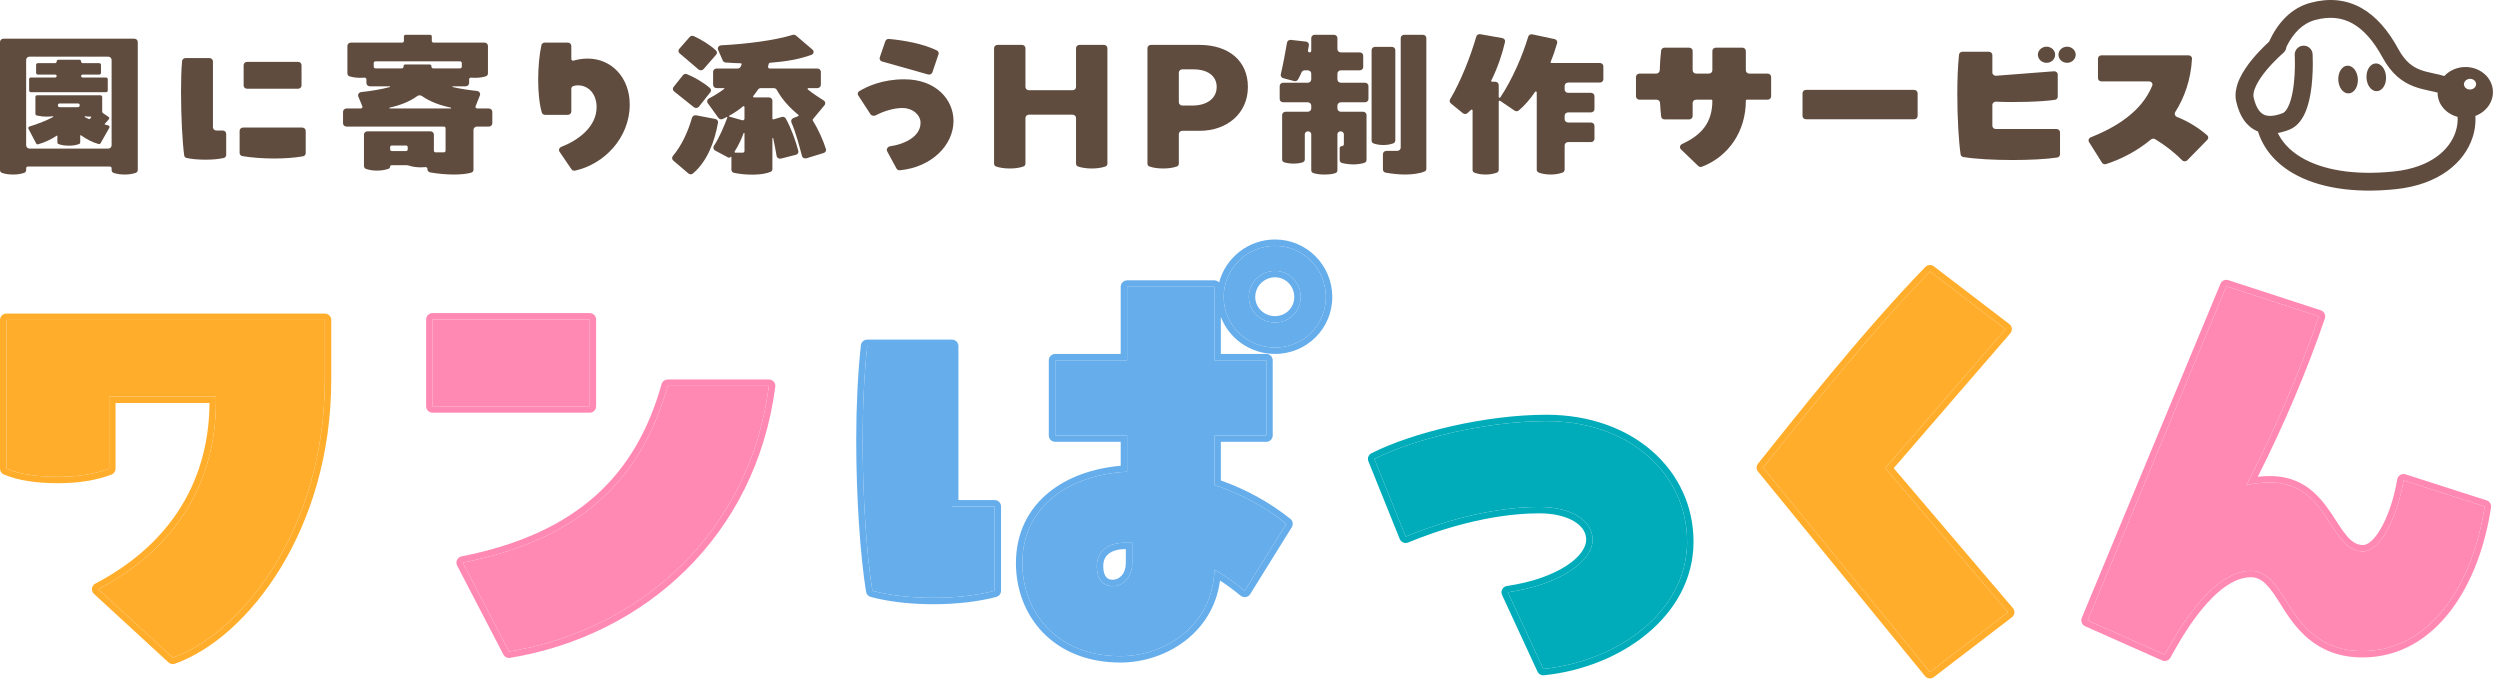 <svg width="281" height="77" viewBox="0 0 281 77" fill="none" xmlns="http://www.w3.org/2000/svg">
<path d="M0.222 19.432C0.083 19.383 0 19.254 0 19.115V4.716C0 4.514 0.176 4.349 0.392 4.349H15.093C15.31 4.349 15.486 4.514 15.486 4.716V19.106C15.486 19.25 15.396 19.382 15.252 19.431C14.889 19.555 14.498 19.617 14.015 19.617C13.534 19.617 13.117 19.555 12.767 19.432C12.628 19.383 12.545 19.254 12.545 19.115V18.902C12.545 18.801 12.457 18.719 12.349 18.719H3.136C3.028 18.719 2.94 18.801 2.94 18.902V19.11C2.94 19.252 2.854 19.383 2.712 19.431C2.351 19.555 1.937 19.617 1.47 19.617C0.988 19.617 0.572 19.555 0.222 19.432ZM12.545 6.732C12.545 6.53 12.37 6.366 12.153 6.366H3.332C3.116 6.366 2.94 6.53 2.94 6.732V16.336C2.94 16.538 3.116 16.703 3.332 16.703H12.153C12.37 16.703 12.545 16.538 12.545 16.336V6.732ZM11.35 8.198C11.35 8.3 11.262 8.382 11.153 8.382H9.291C9.194 8.382 9.115 8.455 9.115 8.547C9.115 8.638 9.194 8.712 9.291 8.712H11.918C12.026 8.712 12.114 8.794 12.114 8.895V10.178C12.114 10.279 12.026 10.361 11.918 10.361H3.47C3.361 10.361 3.274 10.279 3.274 10.178V8.895C3.274 8.794 3.361 8.712 3.47 8.712H6.194C6.292 8.712 6.371 8.638 6.371 8.547C6.371 8.455 6.292 8.382 6.194 8.382H4.254C4.145 8.382 4.058 8.3 4.058 8.198V7.282C4.058 7.181 4.145 7.099 4.254 7.099H6.175C6.283 7.099 6.371 7.017 6.371 6.915V6.897C6.371 6.796 6.458 6.714 6.567 6.714H8.919C9.027 6.714 9.115 6.796 9.115 6.897V6.915C9.115 7.017 9.203 7.099 9.311 7.099H11.153C11.262 7.099 11.35 7.181 11.35 7.282V8.198ZM4.126 12.98C4.039 12.96 3.979 12.887 3.979 12.804V10.893C3.979 10.791 4.067 10.709 4.175 10.709H11.291C11.399 10.709 11.487 10.791 11.487 10.893V12.559C11.487 12.617 11.517 12.672 11.567 12.707L12.2 13.137C12.284 13.194 12.306 13.302 12.245 13.381C12.119 13.545 11.952 13.736 11.772 13.921C11.748 13.945 11.758 13.984 11.792 13.994C11.909 14.031 12.044 14.067 12.165 14.097C12.288 14.127 12.35 14.257 12.29 14.362L11.304 16.099C11.261 16.174 11.17 16.212 11.084 16.189C10.383 16 9.702 15.641 9.097 15.203C9.064 15.18 9.017 15.201 9.017 15.24V16.019C9.017 16.089 8.974 16.154 8.904 16.182C8.536 16.327 8.188 16.373 7.743 16.373C7.285 16.373 6.875 16.314 6.555 16.182C6.489 16.155 6.449 16.092 6.449 16.024V15.29C6.449 15.253 6.403 15.231 6.371 15.253C5.763 15.659 5.076 15.99 4.293 16.218C4.203 16.245 4.105 16.205 4.064 16.125L3.198 14.475C3.145 14.374 3.2 14.253 3.315 14.218C4.135 13.968 5.1 13.614 5.964 13.156C6.012 13.13 5.983 13.059 5.929 13.066C5.726 13.094 5.503 13.11 5.253 13.11C4.827 13.11 4.459 13.055 4.126 12.98ZM6.704 11.626C6.596 11.626 6.508 11.708 6.508 11.809V11.864C6.508 11.965 6.596 12.047 6.704 12.047H8.762C8.87 12.047 8.958 11.965 8.958 11.864V11.809C8.958 11.708 8.87 11.626 8.762 11.626H6.704ZM9.96 13.371C10.026 13.4 10.105 13.379 10.145 13.322L10.259 13.156C10.273 13.137 10.258 13.11 10.232 13.11C9.995 13.11 9.78 13.097 9.582 13.07C9.525 13.063 9.492 13.146 9.543 13.171C9.68 13.24 9.82 13.307 9.96 13.371Z" fill="#604C3F"/>
<path d="M20.468 6.855C20.486 6.67 20.654 6.53 20.853 6.53H23.542C23.758 6.53 23.934 6.695 23.934 6.897V14.302C23.934 14.504 24.109 14.668 24.326 14.668H25.032C25.248 14.668 25.424 14.832 25.424 15.035V17.416C25.424 17.579 25.308 17.724 25.137 17.761C24.522 17.894 23.836 17.949 23.091 17.949C22.325 17.949 21.515 17.88 20.968 17.754C20.826 17.721 20.724 17.608 20.705 17.473C20.505 16.069 20.347 13.033 20.347 10.343C20.347 9.019 20.378 7.783 20.468 6.855ZM27.776 9.976C27.559 9.976 27.384 9.812 27.384 9.61V7.319C27.384 7.116 27.559 6.952 27.776 6.952H33.5C33.716 6.952 33.892 7.116 33.892 7.319V9.61C33.892 9.812 33.716 9.976 33.5 9.976H27.776ZM27.247 17.547C27.064 17.516 26.933 17.366 26.933 17.191V14.705C26.933 14.502 27.108 14.338 27.325 14.338H33.97C34.187 14.338 34.362 14.502 34.362 14.705V17.216C34.362 17.387 34.236 17.536 34.056 17.569C32.144 17.91 29.329 17.894 27.247 17.547Z" fill="#604C3F"/>
<path d="M53.609 10.222C53.866 10.248 54.032 10.493 53.942 10.72L53.454 11.947C53.407 12.066 53.502 12.194 53.638 12.194H54.944C55.16 12.194 55.336 12.358 55.336 12.56V13.862C55.336 14.064 55.16 14.228 54.944 14.228H53.611C53.395 14.228 53.219 14.392 53.219 14.595V19.077C53.219 19.226 53.123 19.362 52.971 19.405C52.462 19.55 51.79 19.617 51.004 19.617C50.21 19.617 49.304 19.543 48.359 19.381C48.175 19.349 48.044 19.198 48.044 19.024V18.972C48.044 18.858 47.935 18.773 47.815 18.785C47.653 18.802 47.485 18.81 47.299 18.81C46.764 18.81 46.281 18.729 45.9 18.597C45.853 18.581 45.803 18.572 45.754 18.572H44.003C43.918 18.572 43.849 18.637 43.849 18.716C43.849 18.829 43.779 18.933 43.665 18.972C43.303 19.098 42.862 19.177 42.379 19.177C41.903 19.177 41.492 19.105 41.144 18.99C40.999 18.942 40.909 18.809 40.909 18.665V15.126C40.909 14.924 41.085 14.76 41.301 14.76H48.377C48.594 14.76 48.769 14.924 48.769 15.126V16.941C48.769 17.042 48.857 17.124 48.965 17.124H49.887C49.995 17.124 50.083 17.042 50.083 16.941V14.412C50.083 14.31 49.995 14.228 49.887 14.228H38.949C38.732 14.228 38.557 14.064 38.557 13.862V12.56C38.557 12.358 38.732 12.194 38.949 12.194H40.544C40.682 12.194 40.777 12.065 40.727 11.944L40.274 10.851C40.179 10.624 40.344 10.376 40.603 10.348C41.766 10.226 42.858 10.036 43.809 9.787C43.863 9.773 43.852 9.701 43.795 9.701H41.575C41.359 9.701 41.184 9.537 41.184 9.335V8.914C41.184 8.806 41.083 8.721 40.968 8.73C40.832 8.741 40.688 8.748 40.537 8.748C40.06 8.748 39.636 8.688 39.283 8.578C39.137 8.532 39.047 8.399 39.047 8.255V5.156C39.047 4.953 39.222 4.789 39.439 4.789H45.202C45.31 4.789 45.398 4.707 45.398 4.606V4.093C45.398 3.992 45.486 3.91 45.594 3.91H48.338C48.446 3.91 48.534 3.992 48.534 4.093V4.606C48.534 4.707 48.622 4.789 48.73 4.789H54.454C54.67 4.789 54.846 4.953 54.846 5.156V8.25C54.846 8.397 54.753 8.531 54.605 8.578C54.251 8.688 53.852 8.748 53.376 8.748C53.224 8.748 53.08 8.741 52.945 8.73C52.829 8.721 52.729 8.806 52.729 8.914V9.335C52.729 9.537 52.553 9.701 52.337 9.701H50.898C50.841 9.701 50.831 9.775 50.887 9.788C51.713 9.972 52.626 10.122 53.609 10.222ZM48.299 7.245C48.407 7.245 48.495 7.327 48.495 7.429V7.502C48.495 7.603 48.583 7.685 48.691 7.685H51.71C51.818 7.685 51.906 7.603 51.906 7.502V7.08C51.906 6.979 51.818 6.897 51.71 6.897H42.203C42.094 6.897 42.007 6.979 42.007 7.08V7.502C42.007 7.603 42.094 7.685 42.203 7.685H45.163C45.271 7.685 45.359 7.603 45.359 7.502V7.429C45.359 7.327 45.446 7.245 45.555 7.245H48.299ZM47.424 10.794C47.27 10.686 47.056 10.687 46.903 10.798C46.026 11.431 44.965 11.835 43.804 12.095C43.746 12.108 43.756 12.194 43.815 12.194H50.65C50.709 12.194 50.719 12.105 50.66 12.093C49.457 11.843 48.344 11.438 47.424 10.794ZM45.633 16.978C45.741 16.978 45.829 16.895 45.829 16.794V16.538C45.829 16.436 45.741 16.354 45.633 16.354H44.045C43.937 16.354 43.849 16.436 43.849 16.538V16.794C43.849 16.895 43.937 16.978 44.045 16.978H45.633Z" fill="#604C3F"/>
<path d="M66.058 6.585C68.744 6.585 70.782 8.73 70.782 11.754C70.782 15.469 67.935 18.452 64.634 19.179C64.477 19.214 64.316 19.148 64.229 19.021L62.896 17.061C62.76 16.86 62.861 16.593 63.096 16.503C64.892 15.816 67.058 14.303 67.058 12.047C67.058 10.581 66.176 9.591 64.941 9.591C64.759 9.591 64.587 9.619 64.418 9.682C64.288 9.73 64.216 9.855 64.216 9.985V12.542C64.216 12.745 64.04 12.909 63.824 12.909H61.266C61.096 12.909 60.945 12.807 60.9 12.654C60.623 11.705 60.491 10.36 60.491 8.968C60.491 7.575 60.623 6.135 60.856 5.072C60.892 4.906 61.051 4.789 61.232 4.789H63.824C64.04 4.789 64.216 4.953 64.216 5.156V6.635C64.216 6.762 64.351 6.851 64.481 6.813C64.987 6.665 65.508 6.585 66.058 6.585Z" fill="#604C3F"/>
<path d="M92.588 11.297C92.775 11.415 92.816 11.656 92.677 11.823L91.388 13.377C91.338 13.437 91.334 13.52 91.375 13.585C91.982 14.543 92.537 15.795 92.837 16.759C92.894 16.943 92.781 17.134 92.586 17.194L90.643 17.791C90.428 17.857 90.199 17.74 90.144 17.535C89.86 16.482 89.462 14.912 88.96 13.77C88.875 13.578 88.966 13.354 89.171 13.273L89.707 13.059C89.775 13.032 89.788 12.948 89.733 12.904C88.875 12.215 87.927 11.236 87.318 10.113C87.249 9.986 87.111 9.903 86.958 9.903H85.529C85.391 9.903 85.264 9.971 85.191 10.08C85.025 10.328 84.849 10.568 84.664 10.799C84.615 10.86 84.662 10.948 84.743 10.948H86.425C86.641 10.948 86.817 11.112 86.817 11.314V13.333C86.817 13.395 86.881 13.439 86.944 13.42L87.866 13.146C88.043 13.093 88.235 13.163 88.321 13.317C88.933 14.416 89.461 15.911 89.734 16.97C89.783 17.159 89.659 17.347 89.459 17.398L87.779 17.825C87.557 17.882 87.331 17.748 87.292 17.535C87.18 16.915 87.061 16.221 86.909 15.538C86.897 15.484 86.817 15.492 86.817 15.547V19.01C86.817 19.137 86.748 19.256 86.625 19.31C85.671 19.726 83.832 19.709 82.5 19.428C82.328 19.391 82.21 19.246 82.21 19.081V17.676C82.21 17.627 82.144 17.606 82.112 17.644C82.044 17.724 81.924 17.746 81.83 17.695L80.386 16.92C80.186 16.813 80.128 16.569 80.248 16.386C80.878 15.425 81.389 14.178 81.755 13.208C81.77 13.168 81.724 13.132 81.684 13.152C81.539 13.229 81.389 13.304 81.237 13.376C81.065 13.458 80.857 13.403 80.749 13.254L79.553 11.597C79.422 11.416 79.488 11.171 79.691 11.064C80.379 10.701 80.937 10.347 81.404 9.983C81.439 9.955 81.418 9.903 81.373 9.903H80.544C80.328 9.903 80.152 9.739 80.152 9.536V8.07C80.152 7.868 80.328 7.703 80.544 7.703H82.899C83.062 7.703 83.209 7.609 83.266 7.466L83.358 7.237C83.381 7.178 83.336 7.115 83.269 7.113C82.679 7.096 82.115 7.067 81.566 7.026C81.42 7.015 81.293 6.927 81.238 6.8L80.715 5.601C80.612 5.366 80.789 5.107 81.06 5.093C83.896 4.945 87.015 4.555 89.085 3.924C89.222 3.882 89.372 3.911 89.479 4.002L91.322 5.574C91.529 5.75 91.477 6.065 91.216 6.16C89.852 6.662 88.24 6.932 86.579 7.051C86.488 7.058 86.414 7.121 86.397 7.204C86.377 7.294 86.356 7.384 86.332 7.471C86.302 7.589 86.395 7.703 86.524 7.703H91.874C92.09 7.703 92.266 7.868 92.266 8.07V9.536C92.266 9.739 92.09 9.903 91.874 9.903H90.871C90.781 9.903 90.74 10.005 90.807 10.06C91.375 10.522 92.001 10.923 92.588 11.297ZM80.485 5.684C80.616 5.809 80.616 6.005 80.498 6.141L79.081 7.769C78.939 7.932 78.679 7.95 78.513 7.808L76.388 5.995C76.234 5.863 76.217 5.643 76.349 5.492L77.517 4.157C77.627 4.032 77.812 3.988 77.968 4.057C78.79 4.421 79.838 5.064 80.485 5.684ZM79.811 9.909C79.946 10.029 79.955 10.223 79.844 10.363L78.559 11.988C78.424 12.159 78.162 12.187 77.99 12.049L75.766 10.273C75.609 10.147 75.583 9.929 75.707 9.774L76.766 8.45C76.868 8.322 77.047 8.27 77.205 8.332C78.016 8.652 79.137 9.311 79.811 9.909ZM81.952 13.02C81.916 13.041 81.923 13.092 81.963 13.104L83.428 13.516C83.554 13.551 83.68 13.463 83.68 13.34V12.024C83.68 11.944 83.576 11.902 83.512 11.956C83.049 12.348 82.529 12.692 81.952 13.02ZM77.784 13.231C77.839 13.041 78.041 12.921 78.247 12.961L80.399 13.371C80.602 13.41 80.738 13.589 80.705 13.78C80.351 15.833 79.515 18.134 77.878 19.507C77.735 19.627 77.519 19.619 77.377 19.498L75.674 18.046C75.516 17.911 75.503 17.683 75.636 17.526C76.626 16.36 77.338 14.778 77.784 13.231ZM83.68 14.982C83.68 14.929 83.599 14.917 83.581 14.967C83.332 15.645 83.001 16.36 82.577 17.02C82.538 17.081 82.585 17.161 82.662 17.161H83.484C83.593 17.161 83.68 17.079 83.68 16.978V14.982Z" fill="#604C3F"/>
<path d="M105.311 5.674C105.474 5.754 105.547 5.932 105.491 6.096L104.801 8.129C104.736 8.32 104.52 8.427 104.314 8.369L99.147 6.913C98.937 6.854 98.82 6.645 98.887 6.45L99.512 4.628C99.568 4.465 99.737 4.359 99.918 4.376C101.603 4.533 103.738 4.905 105.311 5.674ZM101.141 19.138C100.984 19.153 100.835 19.073 100.764 18.942L99.72 17.015C99.587 16.771 99.777 16.476 100.066 16.436C101.492 16.243 103.469 15.433 103.469 13.807C103.469 12.945 102.626 12.139 101.411 12.139C100.422 12.139 99.179 12.552 98.457 12.955C98.249 13.07 97.964 13.026 97.838 12.833L96.466 10.727C96.359 10.562 96.405 10.348 96.579 10.243C97.528 9.676 99.226 8.913 101.646 8.913C105.233 8.913 107.174 11.223 107.174 13.587C107.174 16.325 104.707 18.801 101.141 19.138Z" fill="#604C3F"/>
<path d="M120.945 5.412C120.945 5.21 121.12 5.046 121.337 5.046H124.081C124.298 5.046 124.473 5.21 124.473 5.412V18.393C124.473 18.535 124.385 18.667 124.241 18.717C123.787 18.872 123.277 18.939 122.709 18.939C122.132 18.939 121.597 18.861 121.173 18.716C121.031 18.668 120.945 18.537 120.945 18.396V13.257C120.945 13.055 120.769 12.89 120.553 12.89H115.652C115.436 12.89 115.26 13.055 115.26 13.257V18.393C115.26 18.535 115.172 18.667 115.029 18.717C114.575 18.872 114.064 18.939 113.496 18.939C112.919 18.939 112.384 18.861 111.96 18.716C111.818 18.668 111.732 18.537 111.732 18.396V5.412C111.732 5.21 111.908 5.046 112.124 5.046H114.868C115.085 5.046 115.26 5.21 115.26 5.412V9.775C115.26 9.977 115.436 10.141 115.652 10.141H120.553C120.769 10.141 120.945 9.977 120.945 9.775V5.412Z" fill="#604C3F"/>
<path d="M134.815 5.046C138.108 5.046 140.264 6.842 140.264 9.775C140.264 12.725 137.951 14.705 134.815 14.705H132.894C132.677 14.705 132.502 14.869 132.502 15.071V18.393C132.502 18.535 132.413 18.667 132.27 18.717C131.816 18.872 131.305 18.939 130.737 18.939C130.16 18.939 129.625 18.861 129.201 18.716C129.059 18.668 128.973 18.537 128.973 18.396V5.412C128.973 5.21 129.149 5.046 129.365 5.046H134.815ZM134.03 11.864C135.618 11.864 136.755 11.094 136.755 9.775C136.755 8.547 135.755 7.795 134.148 7.795H132.894C132.677 7.795 132.502 7.959 132.502 8.162V11.497C132.502 11.7 132.677 11.864 132.894 11.864H134.03Z" fill="#604C3F"/>
<path d="M150.717 7.905C150.501 7.905 150.325 8.069 150.325 8.272V8.931C150.325 9.134 150.501 9.298 150.717 9.298H153.422C153.639 9.298 153.814 9.462 153.814 9.665V11.131C153.814 11.333 153.639 11.497 153.422 11.497H150.717C150.501 11.497 150.325 11.662 150.325 11.864V12.194C150.325 12.396 150.501 12.56 150.717 12.56H153.207C153.423 12.56 153.599 12.725 153.599 12.927V17.976C153.599 18.116 153.514 18.247 153.372 18.294C152.795 18.49 151.931 18.572 150.865 18.331C150.695 18.293 150.58 18.148 150.58 17.985V16.648C150.58 16.526 150.685 16.428 150.815 16.428C150.945 16.428 151.051 16.329 151.051 16.208V15.099C151.051 14.912 150.888 14.76 150.688 14.76C150.488 14.76 150.325 14.912 150.325 15.099V19.143C150.325 19.277 150.249 19.403 150.115 19.451C149.762 19.579 149.342 19.617 148.855 19.617C148.374 19.617 147.958 19.568 147.608 19.449C147.468 19.402 147.385 19.273 147.385 19.134V15.099C147.385 14.912 147.223 14.76 147.022 14.76C146.822 14.76 146.66 14.912 146.66 15.099V17.921C146.66 18.071 146.563 18.208 146.41 18.252C146.097 18.343 145.772 18.389 145.386 18.389C144.993 18.389 144.659 18.334 144.365 18.251C144.21 18.207 144.111 18.069 144.111 17.918V12.927C144.111 12.725 144.287 12.56 144.504 12.56H146.993C147.209 12.56 147.385 12.396 147.385 12.194V11.864C147.385 11.662 147.209 11.497 146.993 11.497H144.229C144.013 11.497 143.837 11.333 143.837 11.131V9.665C143.837 9.462 144.013 9.298 144.229 9.298H146.993C147.209 9.298 147.385 9.134 147.385 8.931V8.272C147.385 8.069 147.209 7.905 146.993 7.905H146.658C146.494 7.905 146.348 8.001 146.288 8.143C146.162 8.439 146.028 8.712 145.887 8.952C145.803 9.094 145.624 9.158 145.456 9.113L144.237 8.789C144.035 8.735 143.915 8.543 143.96 8.351C144.196 7.35 144.478 5.884 144.661 4.793C144.694 4.597 144.887 4.46 145.097 4.483L146.786 4.673C146.999 4.697 147.152 4.876 147.122 5.074C147.094 5.26 147.059 5.457 147.015 5.682C146.994 5.789 147.082 5.889 147.199 5.889C147.302 5.889 147.385 5.811 147.385 5.715V4.276C147.385 4.074 147.561 3.91 147.777 3.91H149.933C150.15 3.91 150.325 4.074 150.325 4.276V5.522C150.325 5.725 150.501 5.889 150.717 5.889H152.834C153.051 5.889 153.226 6.053 153.226 6.256V7.539C153.226 7.741 153.051 7.905 152.834 7.905H150.717ZM157.441 4.276C157.441 4.074 157.616 3.91 157.833 3.91H159.93C160.147 3.91 160.322 4.074 160.322 4.276V18.972C160.322 19.099 160.253 19.22 160.129 19.273C159.592 19.502 158.746 19.617 157.931 19.617C157.327 19.617 156.496 19.546 155.744 19.404C155.566 19.37 155.441 19.222 155.441 19.052V17.326C155.441 17.123 155.617 16.959 155.833 16.959H157.049C157.265 16.959 157.441 16.795 157.441 16.593V4.276ZM156.833 15.789C156.833 15.932 156.744 16.065 156.6 16.116C156.255 16.238 155.917 16.299 155.5 16.299C155.085 16.299 154.696 16.239 154.375 16.117C154.243 16.067 154.167 15.942 154.167 15.809V5.632C154.167 5.43 154.343 5.266 154.559 5.266H156.441C156.658 5.266 156.833 5.43 156.833 5.632V15.789Z" fill="#604C3F"/>
<path d="M179.826 7.08C180.043 7.08 180.218 7.244 180.218 7.447V8.913C180.218 9.116 180.043 9.28 179.826 9.28H176.259C176.042 9.28 175.866 9.444 175.866 9.646V10.068C175.866 10.27 176.042 10.434 176.259 10.434H178.826C179.043 10.434 179.218 10.598 179.218 10.801V12.267C179.218 12.47 179.043 12.634 178.826 12.634H176.259C176.042 12.634 175.866 12.798 175.866 13V13.404C175.866 13.606 176.042 13.77 176.259 13.77H178.826C179.043 13.77 179.218 13.934 179.218 14.137V15.603C179.218 15.805 179.043 15.97 178.826 15.97H176.259C176.042 15.97 175.866 16.134 175.866 16.336V19.07C175.866 19.213 175.778 19.345 175.635 19.396C175.233 19.54 174.807 19.617 174.298 19.617C173.775 19.617 173.334 19.54 172.951 19.398C172.813 19.346 172.73 19.218 172.73 19.079V10.372C172.73 10.279 172.595 10.244 172.542 10.324C171.991 11.152 171.32 11.911 170.704 12.419C170.572 12.528 170.378 12.53 170.236 12.434L168.613 11.329C168.548 11.284 168.457 11.328 168.457 11.403V19.087C168.457 19.231 168.368 19.363 168.224 19.414C167.856 19.542 167.455 19.617 166.987 19.617C166.505 19.617 166.088 19.543 165.738 19.415C165.6 19.365 165.517 19.236 165.517 19.097V12.408C165.517 12.325 165.407 12.284 165.346 12.344C165.207 12.479 165.067 12.608 164.923 12.729C164.782 12.847 164.57 12.842 164.427 12.726L163.076 11.624C162.934 11.508 162.9 11.315 162.992 11.161C164.153 9.219 165.278 6.396 165.933 4.113C165.987 3.927 166.185 3.809 166.388 3.845L168.857 4.281C169.069 4.319 169.209 4.51 169.165 4.708C168.877 5.99 168.357 7.569 167.621 9.057C167.591 9.118 167.638 9.188 167.71 9.188H168.065C168.281 9.188 168.457 9.352 168.457 9.555V10.898C168.457 10.989 168.582 11.024 168.634 10.947C169.991 8.932 171.154 6.203 171.769 4.125C171.826 3.934 172.032 3.817 172.239 3.861L174.736 4.395C174.948 4.441 175.081 4.639 175.026 4.836C174.844 5.485 174.6 6.207 174.292 6.955C174.267 7.015 174.314 7.08 174.383 7.08H179.826Z" fill="#604C3F"/>
<path d="M192.077 8.272C192.294 8.272 192.469 8.108 192.469 7.905V5.724C192.469 5.522 192.645 5.357 192.861 5.357H195.841C196.057 5.357 196.233 5.522 196.233 5.724V7.905C196.233 8.108 196.408 8.272 196.625 8.272H198.683C198.9 8.272 199.075 8.436 199.075 8.638V10.838C199.075 11.04 198.9 11.204 198.683 11.204H196.331C196.277 11.204 196.233 11.245 196.233 11.296C196.233 14.778 194.297 17.582 191.297 18.741C191.153 18.796 190.988 18.761 190.879 18.656L188.943 16.79C188.752 16.606 188.817 16.3 189.063 16.187C191.297 15.162 192.469 13.753 192.469 11.296C192.469 11.245 192.425 11.204 192.371 11.204H190.646C190.43 11.204 190.254 11.368 190.254 11.571V13.055C190.254 13.258 190.079 13.422 189.862 13.422H187.097C186.897 13.422 186.729 13.281 186.71 13.095C186.66 12.609 186.619 12.092 186.588 11.554C186.577 11.358 186.404 11.204 186.195 11.204H184.276C184.059 11.204 183.884 11.04 183.884 10.838V8.638C183.884 8.436 184.059 8.272 184.276 8.272H186.157C186.374 8.272 186.549 8.107 186.554 7.905C186.57 7.131 186.636 6.376 186.71 5.686C186.73 5.499 186.898 5.357 187.099 5.357H189.862C190.079 5.357 190.254 5.522 190.254 5.724V7.905C190.254 8.108 190.43 8.272 190.646 8.272H192.077Z" fill="#604C3F"/>
<path d="M202.995 13.404C202.779 13.404 202.603 13.239 202.603 13.037V10.471C202.603 10.269 202.779 10.104 202.995 10.104H215.149C215.365 10.104 215.541 10.269 215.541 10.471V13.037C215.541 13.239 215.365 13.404 215.149 13.404H202.995Z" fill="#604C3F"/>
<path d="M230.037 7.062C229.508 7.062 229.057 6.659 229.057 6.146C229.057 5.651 229.508 5.247 230.037 5.247C230.566 5.247 230.997 5.651 230.997 6.146C230.997 6.659 230.566 7.062 230.037 7.062ZM232.35 5.247C232.86 5.247 233.31 5.651 233.31 6.146C233.31 6.659 232.86 7.062 232.35 7.062C231.801 7.062 231.37 6.659 231.37 6.146C231.37 5.651 231.801 5.247 232.35 5.247ZM224.36 11.429C224.133 11.418 223.941 11.586 223.941 11.799V14.137C223.941 14.339 224.116 14.503 224.333 14.503H231.154C231.371 14.503 231.546 14.667 231.546 14.87V17.352C231.546 17.528 231.413 17.68 231.227 17.707C229.977 17.893 228.106 17.986 226.234 17.986C224.126 17.986 222 17.873 220.675 17.649C220.516 17.622 220.395 17.503 220.372 17.353C220.173 16.015 220.001 13.316 220.001 10.618C220.001 9.044 220.051 7.455 220.197 6.139C220.218 5.954 220.385 5.816 220.584 5.816H223.549C223.765 5.816 223.941 5.98 223.941 6.182V8.148C223.941 8.363 224.137 8.531 224.365 8.514L230.867 8.011C231.096 7.994 231.291 8.162 231.291 8.377V10.869C231.291 11.043 231.162 11.193 230.978 11.22C229.496 11.441 226.479 11.531 224.36 11.429Z" fill="#604C3F"/>
<path d="M244.501 12.588C244.372 12.792 244.469 13.057 244.703 13.148C246.001 13.654 247.216 14.442 248.092 15.213C248.243 15.347 248.247 15.569 248.106 15.713L245.852 18.012C245.693 18.173 245.42 18.169 245.261 18.007C244.312 17.042 243.254 16.258 242.239 15.643C242.09 15.553 241.897 15.571 241.765 15.681C240.121 17.044 238.304 17.933 236.716 18.444C236.543 18.499 236.354 18.431 236.261 18.283L234.807 15.969C234.686 15.776 234.775 15.528 234.995 15.44C237.697 14.36 240.695 12.63 241.913 9.621C242.006 9.391 241.818 9.151 241.554 9.151H236.204C235.987 9.151 235.812 8.987 235.812 8.785V6.585C235.812 6.383 235.987 6.219 236.204 6.219H245.994C246.215 6.219 246.392 6.389 246.381 6.595C246.25 8.963 245.538 10.948 244.501 12.588Z" fill="#604C3F"/>
<path d="M259.785 0.549C261.815 0.009 263.658 0.203 265.289 1.113C266.897 2.011 268.227 3.565 269.341 5.613C270.171 7.139 271.065 7.746 271.953 8.082C272.423 8.26 272.909 8.369 273.446 8.485C273.878 8.578 274.35 8.68 274.824 8.828C275.313 8.24 276.067 7.84 276.936 7.788C278.511 7.694 279.863 8.777 279.952 10.211C280.023 11.419 279.179 12.488 277.966 12.853C278.046 13.674 277.954 14.537 277.681 15.369C276.794 18.064 274.07 20.518 269.225 21.018C264.518 21.504 260.579 20.845 257.83 19.239C255.902 18.112 254.573 16.521 254.003 14.59C253.831 14.529 253.663 14.452 253.502 14.36C253.495 14.356 253.486 14.353 253.479 14.348C253.288 14.238 253.113 14.108 252.952 13.963C252.846 13.866 252.745 13.761 252.651 13.651C252.603 13.596 252.557 13.539 252.513 13.48C252.07 12.896 251.776 12.155 251.591 11.34L251.59 11.338C251.52 11.029 251.509 10.717 251.538 10.41C251.542 10.371 251.55 10.332 251.555 10.293C251.592 10.013 251.657 9.737 251.749 9.471C251.817 9.273 251.898 9.08 251.986 8.894C252.341 8.141 252.859 7.413 253.372 6.792C253.888 6.167 254.42 5.624 254.819 5.239C254.983 5.082 255.127 4.95 255.239 4.849C255.239 4.85 255.238 4.85 255.237 4.851C255.263 4.828 255.287 4.805 255.31 4.785C255.37 4.732 255.418 4.69 255.451 4.661C255.468 4.647 255.48 4.635 255.489 4.627C255.494 4.623 255.498 4.62 255.5 4.618L255.504 4.615C255.503 4.615 255.501 4.616 255.5 4.617C255.498 4.619 255.494 4.622 255.489 4.626C255.48 4.634 255.467 4.646 255.45 4.66C255.417 4.689 255.369 4.732 255.31 4.785C255.288 4.805 255.264 4.826 255.239 4.849C255.241 4.845 255.244 4.841 255.245 4.837C256.175 2.795 257.623 1.124 259.785 0.549ZM264.55 2.423C263.303 1.727 261.872 1.55 260.176 2.001C258.691 2.396 257.565 3.525 256.749 5.187C256.749 5.174 256.746 5.161 256.745 5.147C256.757 5.373 256.67 5.601 256.484 5.759L256.483 5.761C256.481 5.762 256.478 5.764 256.475 5.767C256.468 5.772 256.457 5.782 256.444 5.794C256.416 5.818 256.373 5.855 256.319 5.903C256.211 6 256.055 6.143 255.869 6.321C255.496 6.68 255.008 7.179 254.539 7.747C254.309 8.026 254.088 8.316 253.89 8.609C253.696 8.896 253.524 9.186 253.385 9.472C253.375 9.492 253.363 9.512 253.354 9.533C253.282 9.685 253.223 9.83 253.176 9.968C253.035 10.38 253.001 10.728 253.064 11.007L253.114 11.212C253.245 11.715 253.414 12.111 253.609 12.414C253.798 12.709 254.013 12.918 254.243 13.053C254.499 13.201 254.83 13.292 255.263 13.276V13.275C255.641 13.261 256.098 13.167 256.648 12.956C256.653 12.954 256.66 12.952 256.665 12.95L256.777 12.896C257.04 12.745 257.31 12.408 257.547 11.812C257.809 11.154 257.976 10.318 258.073 9.465C258.146 8.831 258.179 8.208 258.192 7.677L258.198 7.179C258.199 6.873 258.193 6.62 258.188 6.445C258.185 6.358 258.182 6.289 258.18 6.244C258.179 6.222 258.178 6.204 258.178 6.193C258.178 6.188 258.177 6.184 258.177 6.182V6.101C258.18 6.024 258.196 5.95 258.222 5.88C258.322 5.606 258.577 5.402 258.888 5.385C259.233 5.366 259.537 5.58 259.645 5.89C259.659 5.93 259.67 5.973 259.677 6.017L259.686 6.094V6.1C259.686 6.104 259.686 6.11 259.687 6.116C259.687 6.13 259.688 6.151 259.69 6.176C259.692 6.227 259.694 6.303 259.697 6.397C259.703 6.587 259.71 6.857 259.709 7.183C259.708 7.646 259.692 8.228 259.646 8.856C259.627 9.11 259.605 9.372 259.574 9.636C259.548 9.863 259.517 10.096 259.48 10.329C259.461 10.446 259.441 10.563 259.419 10.68C259.31 11.264 259.16 11.845 258.952 12.367C258.79 12.774 258.577 13.185 258.293 13.536C258.01 13.887 257.656 14.179 257.212 14.351H257.211L257.212 14.351C257.085 14.4 256.958 14.443 256.834 14.484C256.82 14.489 256.805 14.494 256.79 14.499C256.538 14.58 256.29 14.644 256.048 14.69C256.04 14.692 256.032 14.694 256.024 14.695C255.901 14.718 255.78 14.738 255.66 14.752C256.195 16.041 257.189 17.121 258.596 17.943C260.974 19.332 264.557 19.99 269.069 19.524C273.441 19.073 275.578 16.928 276.245 14.902C276.473 14.21 276.534 13.538 276.463 12.929C275.25 12.69 274.312 11.747 274.237 10.561H274.242C274.235 10.447 274.238 10.333 274.247 10.221C273.898 10.119 273.531 10.041 273.127 9.954C272.598 9.84 272.006 9.711 271.416 9.487C270.183 9.02 269.012 8.166 268.013 6.329C266.977 4.423 265.82 3.132 264.55 2.423ZM277.577 8.614C277.066 8.649 276.668 9.049 276.697 9.518C276.727 9.988 277.17 10.339 277.682 10.309C278.198 10.279 278.59 9.874 278.561 9.405C278.531 8.936 278.094 8.585 277.577 8.614ZM263.862 7.635C264.332 7.615 264.74 8.183 264.774 8.903C264.807 9.624 264.453 10.225 263.984 10.245C263.516 10.271 263.108 9.702 263.074 8.981C263.04 8.255 263.393 7.655 263.862 7.635ZM267.032 7.385C267.5 7.359 267.907 7.928 267.941 8.648C267.975 9.375 267.622 9.975 267.152 9.995C266.683 10.015 266.276 9.446 266.242 8.725C266.209 8.005 266.563 7.405 267.032 7.385ZM255.631 4.526C255.587 4.55 255.546 4.58 255.506 4.613L255.505 4.614L255.802 4.962C255.55 4.667 255.512 4.621 255.506 4.614C255.546 4.581 255.587 4.552 255.631 4.527C255.635 4.525 255.64 4.523 255.645 4.52C255.64 4.523 255.635 4.524 255.631 4.526Z" fill="#604C3F"/>
<path d="M259.785 0.549L259.721 0.307L259.721 0.307L259.785 0.549ZM265.289 1.113L265.411 0.895L265.411 0.895L265.289 1.113ZM269.341 5.613L269.121 5.733L269.121 5.733L269.341 5.613ZM271.953 8.082L271.865 8.316L271.865 8.316L271.953 8.082ZM273.446 8.485L273.394 8.73L273.394 8.73L273.446 8.485ZM274.824 8.828L274.75 9.067C274.847 9.097 274.952 9.066 275.017 8.988L274.824 8.828ZM276.936 7.788L276.921 7.538L276.921 7.538L276.936 7.788ZM279.952 10.211L280.202 10.196L280.202 10.195L279.952 10.211ZM277.966 12.853L277.894 12.614C277.78 12.649 277.706 12.759 277.717 12.878L277.966 12.853ZM277.681 15.369L277.918 15.447L277.918 15.447L277.681 15.369ZM269.225 21.018L269.25 21.267L269.25 21.267L269.225 21.018ZM257.83 19.239L257.704 19.455L257.704 19.455L257.83 19.239ZM254.003 14.59L254.243 14.519C254.22 14.442 254.162 14.381 254.087 14.354L254.003 14.59ZM253.502 14.36L253.626 14.143L253.626 14.143L253.502 14.36ZM253.479 14.348L253.353 14.565L253.356 14.566L253.479 14.348ZM252.952 13.963L252.785 14.148L252.785 14.148L252.952 13.963ZM252.651 13.651L252.461 13.814L252.461 13.814L252.651 13.651ZM252.513 13.48L252.314 13.631L252.314 13.631L252.513 13.48ZM251.591 11.34L251.835 11.284C251.83 11.265 251.824 11.246 251.815 11.228L251.591 11.34ZM251.59 11.338L251.346 11.393C251.351 11.412 251.357 11.431 251.366 11.45L251.59 11.338ZM251.538 10.41L251.787 10.434L251.787 10.434L251.538 10.41ZM251.555 10.293L251.803 10.325L251.803 10.325L251.555 10.293ZM251.749 9.471L251.986 9.552L251.986 9.552L251.749 9.471ZM251.986 8.894L251.759 8.788L251.759 8.788L251.986 8.894ZM253.372 6.792L253.179 6.633L253.179 6.633L253.372 6.792ZM254.819 5.239L254.646 5.059L254.646 5.059L254.819 5.239ZM255.237 4.851L255.01 4.748C254.961 4.856 254.994 4.984 255.09 5.053C255.186 5.123 255.317 5.116 255.405 5.037L255.237 4.851ZM255.31 4.785L255.143 4.599L255.143 4.599L255.31 4.785ZM255.451 4.661L255.615 4.85L255.615 4.85L255.451 4.661ZM255.489 4.627L255.327 4.437L255.327 4.437L255.489 4.627ZM255.5 4.618L255.35 4.418C255.346 4.421 255.342 4.424 255.338 4.428L255.5 4.618ZM255.504 4.615L255.654 4.815C255.757 4.738 255.785 4.594 255.717 4.484C255.649 4.374 255.509 4.334 255.393 4.391L255.504 4.615ZM255.5 4.617L255.36 4.41C255.352 4.415 255.345 4.421 255.338 4.427L255.5 4.617ZM255.489 4.626L255.327 4.436L255.327 4.436L255.489 4.626ZM255.45 4.66L255.614 4.849L255.614 4.849L255.45 4.66ZM255.245 4.837L255.473 4.941L255.473 4.94L255.245 4.837ZM264.55 2.423L264.672 2.204L264.672 2.204L264.55 2.423ZM260.176 2.001L260.112 1.759L260.112 1.759L260.176 2.001ZM256.749 5.187L256.499 5.187C256.499 5.303 256.579 5.404 256.692 5.431C256.806 5.457 256.922 5.402 256.974 5.298L256.749 5.187ZM256.745 5.147L256.995 5.133C256.987 4.996 256.87 4.89 256.732 4.898C256.594 4.905 256.488 5.023 256.496 5.16L256.745 5.147ZM256.484 5.759L256.322 5.568C256.296 5.59 256.275 5.617 256.26 5.647L256.484 5.759ZM256.483 5.761L256.645 5.951C256.67 5.929 256.691 5.903 256.706 5.872L256.483 5.761ZM256.475 5.767L256.314 5.575L256.312 5.577L256.475 5.767ZM256.444 5.794L256.607 5.983L256.607 5.983L256.444 5.794ZM256.319 5.903L256.153 5.717L256.153 5.717L256.319 5.903ZM255.869 6.321L255.696 6.141L255.696 6.141L255.869 6.321ZM254.539 7.747L254.346 7.588L254.346 7.588L254.539 7.747ZM253.89 8.609L253.683 8.469L253.683 8.469L253.89 8.609ZM253.385 9.472L253.61 9.581L253.61 9.581L253.385 9.472ZM253.354 9.533L253.128 9.427L253.128 9.427L253.354 9.533ZM253.176 9.968L252.939 9.887L252.939 9.887L253.176 9.968ZM253.064 11.007L252.82 11.061L252.821 11.067L253.064 11.007ZM253.114 11.212L252.872 11.272L252.872 11.275L253.114 11.212ZM253.609 12.414L253.819 12.279L253.819 12.279L253.609 12.414ZM254.243 13.053L254.117 13.269L254.118 13.269L254.243 13.053ZM255.263 13.276L255.272 13.526C255.406 13.521 255.513 13.411 255.513 13.276H255.263ZM255.263 13.275L255.254 13.025C255.119 13.03 255.013 13.141 255.013 13.275H255.263ZM256.648 12.956L256.56 12.722L256.558 12.723L256.648 12.956ZM256.665 12.95L256.755 13.183C256.761 13.181 256.767 13.178 256.773 13.176L256.665 12.95ZM256.777 12.896L256.885 13.122C256.891 13.119 256.897 13.116 256.902 13.113L256.777 12.896ZM257.547 11.812L257.779 11.905L257.779 11.905L257.547 11.812ZM258.073 9.465L258.322 9.493L258.322 9.493L258.073 9.465ZM258.192 7.677L258.442 7.683L258.442 7.68L258.192 7.677ZM258.198 7.179L258.448 7.182L258.448 7.179L258.198 7.179ZM258.188 6.445L258.438 6.437L258.438 6.437L258.188 6.445ZM258.18 6.244L258.43 6.233V6.233L258.18 6.244ZM258.178 6.193L258.428 6.181L258.428 6.18L258.178 6.193ZM258.177 6.182H257.927C257.927 6.187 257.927 6.193 257.927 6.198L258.177 6.182ZM258.177 6.101L257.927 6.09V6.101H258.177ZM258.222 5.88L258.457 5.965L258.457 5.965L258.222 5.88ZM258.888 5.385L258.874 5.135L258.874 5.135L258.888 5.385ZM259.645 5.89L259.409 5.972L259.409 5.972L259.645 5.89ZM259.677 6.017L259.926 5.988L259.924 5.977L259.677 6.017ZM259.686 6.094H259.936C259.936 6.084 259.935 6.075 259.934 6.065L259.686 6.094ZM259.686 6.1H259.435L259.436 6.114L259.686 6.1ZM259.687 6.116L259.437 6.129L259.437 6.129L259.687 6.116ZM259.69 6.176L259.939 6.164L259.939 6.164L259.69 6.176ZM259.697 6.397L259.947 6.39V6.39L259.697 6.397ZM259.709 7.183L259.959 7.183V7.183L259.709 7.183ZM259.646 8.856L259.396 8.838L259.396 8.838L259.646 8.856ZM259.574 9.636L259.823 9.664L259.823 9.664L259.574 9.636ZM259.48 10.329L259.233 10.29L259.233 10.29L259.48 10.329ZM259.419 10.68L259.665 10.725L259.665 10.725L259.419 10.68ZM258.952 12.367L259.185 12.46L259.185 12.46L258.952 12.367ZM258.293 13.536L258.099 13.379L258.099 13.379L258.293 13.536ZM257.212 14.351V14.601C257.243 14.601 257.273 14.595 257.302 14.584L257.212 14.351ZM257.211 14.351V14.101C257.11 14.101 257.019 14.161 256.98 14.255C256.941 14.348 256.963 14.456 257.034 14.527L257.211 14.351ZM257.212 14.351L257.302 14.585C257.381 14.554 257.439 14.486 257.457 14.403C257.474 14.32 257.449 14.235 257.389 14.175L257.212 14.351ZM256.834 14.484L256.912 14.722L256.912 14.722L256.834 14.484ZM256.79 14.499L256.714 14.261L256.714 14.261L256.79 14.499ZM256.048 14.69L256.095 14.936L256.095 14.936L256.048 14.69ZM256.024 14.695L256.07 14.941L256.07 14.941L256.024 14.695ZM255.66 14.752L255.632 14.504C255.554 14.512 255.485 14.557 255.445 14.625C255.405 14.693 255.399 14.775 255.429 14.848L255.66 14.752ZM258.596 17.943L258.47 18.159L258.47 18.159L258.596 17.943ZM269.069 19.524L269.094 19.773L269.094 19.773L269.069 19.524ZM276.245 14.902L276.483 14.98L276.483 14.98L276.245 14.902ZM276.463 12.929L276.711 12.899C276.699 12.792 276.618 12.704 276.511 12.683L276.463 12.929ZM274.237 10.561V10.311C274.168 10.311 274.102 10.34 274.055 10.39C274.008 10.441 273.984 10.508 273.988 10.577L274.237 10.561ZM274.242 10.561V10.811C274.311 10.811 274.377 10.783 274.425 10.733C274.472 10.682 274.496 10.615 274.492 10.546L274.242 10.561ZM274.247 10.221L274.496 10.241C274.506 10.122 274.431 10.014 274.317 9.981L274.247 10.221ZM273.127 9.954L273.074 10.198L273.074 10.198L273.127 9.954ZM271.416 9.487L271.328 9.721L271.328 9.721L271.416 9.487ZM268.013 6.329L267.793 6.448L267.793 6.448L268.013 6.329ZM277.577 8.614L277.563 8.365L277.56 8.365L277.577 8.614ZM276.697 9.518L276.448 9.534L276.448 9.534L276.697 9.518ZM277.682 10.309L277.696 10.559L277.696 10.559L277.682 10.309ZM278.561 9.405L278.81 9.39L278.81 9.389L278.561 9.405ZM263.862 7.635L263.852 7.385L263.852 7.385L263.862 7.635ZM264.774 8.903L265.023 8.892L265.023 8.892L264.774 8.903ZM263.984 10.245L263.973 9.995L263.97 9.995L263.984 10.245ZM263.074 8.981L263.324 8.97L263.324 8.969L263.074 8.981ZM267.032 7.385L267.043 7.634L267.046 7.634L267.032 7.385ZM267.941 8.648L267.691 8.66L267.691 8.66L267.941 8.648ZM267.152 9.995L267.163 10.245L267.163 10.245L267.152 9.995ZM266.242 8.725L265.993 8.737L265.993 8.737L266.242 8.725ZM255.631 4.526L255.512 4.307L255.511 4.307L255.631 4.526ZM255.506 4.613L255.345 4.422C255.339 4.427 255.334 4.431 255.329 4.436L255.506 4.613ZM255.505 4.614L255.328 4.437C255.236 4.53 255.23 4.677 255.315 4.777L255.505 4.614ZM255.802 4.962L255.612 5.124C255.701 5.229 255.859 5.242 255.964 5.152C256.069 5.062 256.082 4.905 255.992 4.8L255.802 4.962ZM255.506 4.614L255.345 4.423C255.294 4.466 255.262 4.528 255.257 4.594C255.252 4.661 255.273 4.727 255.317 4.778L255.506 4.614ZM255.631 4.527L255.511 4.308L255.51 4.309L255.631 4.527ZM255.645 4.52L255.762 4.741C255.884 4.677 255.93 4.526 255.866 4.404C255.802 4.282 255.651 4.235 255.529 4.299L255.645 4.52ZM259.785 0.549L259.85 0.79C261.825 0.265 263.6 0.456 265.167 1.331L265.289 1.113L265.411 0.895C263.717 -0.051 261.806 -0.247 259.721 0.307L259.785 0.549ZM265.289 1.113L265.167 1.331C266.719 2.198 268.021 3.708 269.121 5.733L269.341 5.613L269.561 5.494C268.434 3.422 267.075 1.824 265.411 0.895L265.289 1.113ZM269.341 5.613L269.121 5.733C269.98 7.311 270.92 7.958 271.865 8.316L271.953 8.082L272.042 7.848C271.21 7.533 270.363 6.968 269.561 5.494L269.341 5.613ZM271.953 8.082L271.865 8.316C272.354 8.501 272.858 8.614 273.394 8.73L273.446 8.485L273.499 8.241C272.961 8.125 272.492 8.018 272.042 7.848L271.953 8.082ZM273.446 8.485L273.394 8.73C273.826 8.823 274.288 8.923 274.75 9.067L274.824 8.828L274.899 8.589C274.413 8.438 273.929 8.334 273.499 8.241L273.446 8.485ZM274.824 8.828L275.017 8.988C275.46 8.454 276.15 8.085 276.951 8.038L276.936 7.788L276.921 7.538C275.984 7.594 275.165 8.026 274.632 8.668L274.824 8.828ZM276.936 7.788L276.951 8.038C278.411 7.951 279.623 8.952 279.703 10.226L279.952 10.211L280.202 10.195C280.102 8.602 278.61 7.438 276.921 7.538L276.936 7.788ZM279.952 10.211L279.703 10.226C279.766 11.301 279.013 12.276 277.894 12.614L277.966 12.853L278.038 13.093C279.344 12.699 280.281 11.537 280.202 10.196L279.952 10.211ZM277.966 12.853L277.717 12.878C277.794 13.663 277.706 14.492 277.443 15.291L277.681 15.369L277.918 15.447C278.203 14.583 278.298 13.684 278.215 12.829L277.966 12.853ZM277.681 15.369L277.443 15.291C276.593 17.874 273.967 20.277 269.199 20.77L269.225 21.018L269.25 21.267C274.173 20.759 276.994 18.255 277.918 15.447L277.681 15.369ZM269.225 21.018L269.199 20.77C264.525 21.252 260.644 20.593 257.956 19.023L257.83 19.239L257.704 19.455C260.514 21.096 264.512 21.756 269.25 21.267L269.225 21.018ZM257.83 19.239L257.956 19.023C256.074 17.924 254.792 16.381 254.243 14.519L254.003 14.59L253.763 14.661C254.353 16.662 255.729 18.301 257.704 19.455L257.83 19.239ZM254.003 14.59L254.087 14.354C253.928 14.298 253.774 14.228 253.626 14.143L253.502 14.36L253.378 14.577C253.552 14.677 253.733 14.759 253.919 14.825L254.003 14.59ZM253.502 14.36L253.626 14.143C253.618 14.139 253.612 14.135 253.607 14.133C253.603 14.131 253.598 14.129 253.597 14.128C253.594 14.127 253.594 14.127 253.595 14.127C253.595 14.127 253.598 14.129 253.602 14.131L253.479 14.348L253.356 14.566C253.363 14.57 253.37 14.574 253.374 14.576C253.378 14.578 253.383 14.58 253.384 14.581C253.386 14.582 253.386 14.582 253.386 14.582C253.385 14.581 253.382 14.58 253.378 14.577L253.502 14.36ZM253.479 14.348L253.605 14.133C253.43 14.03 253.268 13.911 253.12 13.777L252.952 13.963L252.785 14.148C252.957 14.305 253.147 14.444 253.353 14.565L253.479 14.348ZM252.952 13.963L253.12 13.777C253.022 13.688 252.929 13.592 252.84 13.489L252.651 13.651L252.461 13.814C252.561 13.931 252.669 14.044 252.785 14.148L252.952 13.963ZM252.651 13.651L252.841 13.489C252.796 13.437 252.753 13.384 252.712 13.329L252.513 13.48L252.314 13.631C252.361 13.694 252.41 13.755 252.461 13.814L252.651 13.651ZM252.513 13.48L252.712 13.329C252.298 12.782 252.015 12.078 251.835 11.284L251.591 11.34L251.347 11.395C251.537 12.232 251.842 13.009 252.314 13.631L252.513 13.48ZM251.591 11.34L251.815 11.228L251.814 11.226L251.59 11.338L251.366 11.45L251.367 11.452L251.591 11.34ZM251.59 11.338L251.834 11.283C251.771 11.004 251.76 10.719 251.787 10.434L251.538 10.41L251.289 10.386C251.258 10.716 251.27 11.054 251.346 11.393L251.59 11.338ZM251.538 10.41L251.787 10.434C251.791 10.395 251.794 10.392 251.803 10.325L251.555 10.293L251.307 10.26C251.305 10.272 251.293 10.347 251.289 10.386L251.538 10.41ZM251.555 10.293L251.803 10.325C251.837 10.063 251.899 9.803 251.986 9.552L251.749 9.471L251.513 9.389C251.416 9.671 251.346 9.963 251.307 10.26L251.555 10.293ZM251.749 9.471L251.986 9.552C252.05 9.364 252.127 9.18 252.212 9.001L251.986 8.894L251.759 8.788C251.669 8.98 251.584 9.181 251.513 9.389L251.749 9.471ZM251.986 8.894L252.212 9.001C252.555 8.274 253.059 7.564 253.565 6.951L253.372 6.792L253.179 6.633C252.66 7.262 252.127 8.008 251.759 8.788L251.986 8.894ZM253.372 6.792L253.565 6.951C254.073 6.335 254.597 5.8 254.993 5.419L254.819 5.239L254.646 5.059C254.242 5.448 253.704 5.998 253.179 6.633L253.372 6.792ZM254.819 5.239L254.993 5.419C255.154 5.264 255.296 5.135 255.407 5.034L255.239 4.849L255.072 4.663C254.958 4.765 254.813 4.899 254.646 5.059L254.819 5.239ZM255.239 4.849L255.013 4.742C255.021 4.725 255.029 4.713 255.034 4.706C255.036 4.703 255.038 4.7 255.04 4.698C255.041 4.697 255.042 4.696 255.041 4.696C255.041 4.696 255.04 4.698 255.039 4.7C255.037 4.702 255.035 4.705 255.032 4.709C255.027 4.717 255.018 4.73 255.01 4.748L255.237 4.851L255.465 4.955C255.457 4.972 255.449 4.985 255.444 4.993C255.441 4.996 255.439 4.999 255.438 5.001C255.437 5.003 255.436 5.004 255.436 5.004C255.436 5.004 255.436 5.004 255.436 5.004C255.436 5.004 255.436 5.004 255.436 5.004C255.436 5.003 255.436 5.003 255.436 5.003C255.436 5.003 255.436 5.003 255.436 5.003C255.437 5.002 255.437 5.002 255.438 5.001C255.439 4.999 255.441 4.996 255.444 4.993C255.449 4.985 255.457 4.972 255.466 4.955L255.239 4.849ZM255.237 4.851L255.405 5.037C255.445 5.001 255.447 4.997 255.476 4.971L255.31 4.785L255.143 4.599C255.127 4.613 255.081 4.656 255.07 4.666L255.237 4.851ZM255.31 4.785L255.476 4.971C255.534 4.92 255.581 4.879 255.615 4.85L255.451 4.661L255.287 4.472C255.255 4.5 255.205 4.544 255.143 4.599L255.31 4.785ZM255.451 4.661L255.615 4.85C255.626 4.84 255.635 4.832 255.642 4.826C255.645 4.823 255.648 4.821 255.65 4.819C255.652 4.817 255.652 4.817 255.652 4.817L255.489 4.627L255.327 4.437C255.318 4.444 255.309 4.453 255.304 4.457C255.298 4.463 255.293 4.467 255.287 4.472L255.451 4.661ZM255.489 4.627L255.652 4.817C255.651 4.818 255.65 4.818 255.652 4.817C255.652 4.817 255.654 4.815 255.655 4.814C255.657 4.813 255.659 4.811 255.662 4.808L255.5 4.618L255.338 4.428C255.339 4.427 255.34 4.426 255.34 4.426C255.34 4.426 255.34 4.426 255.341 4.426C255.341 4.426 255.341 4.426 255.341 4.425C255.341 4.425 255.341 4.426 255.341 4.426C255.341 4.426 255.34 4.426 255.34 4.426C255.34 4.426 255.34 4.426 255.34 4.426C255.339 4.426 255.339 4.427 255.339 4.427C255.337 4.429 255.332 4.432 255.327 4.437L255.489 4.627ZM255.5 4.618L255.65 4.818L255.654 4.815L255.504 4.615L255.354 4.415L255.35 4.418L255.5 4.618ZM255.504 4.615L255.393 4.391C255.397 4.389 255.4 4.388 255.4 4.388C255.401 4.387 255.402 4.387 255.401 4.387C255.401 4.387 255.399 4.388 255.397 4.389C255.394 4.391 255.39 4.393 255.385 4.395C255.38 4.398 255.371 4.403 255.36 4.41L255.5 4.617L255.64 4.824C255.635 4.828 255.63 4.831 255.627 4.833C255.623 4.835 255.62 4.836 255.618 4.838C255.613 4.84 255.61 4.842 255.608 4.843C255.606 4.843 255.605 4.844 255.605 4.844C255.605 4.844 255.606 4.844 255.606 4.843C255.606 4.843 255.607 4.843 255.607 4.843C255.608 4.843 255.611 4.841 255.615 4.839L255.504 4.615ZM255.5 4.617L255.338 4.427C255.339 4.426 255.34 4.425 255.34 4.425C255.34 4.425 255.34 4.425 255.341 4.425C255.341 4.425 255.341 4.425 255.341 4.425C255.341 4.425 255.341 4.425 255.341 4.425C255.341 4.425 255.341 4.425 255.341 4.425C255.341 4.425 255.341 4.425 255.341 4.425C255.341 4.425 255.341 4.425 255.341 4.425C255.341 4.425 255.341 4.425 255.341 4.425C255.341 4.425 255.34 4.425 255.34 4.425C255.34 4.425 255.34 4.425 255.34 4.425C255.339 4.426 255.339 4.426 255.339 4.426C255.337 4.428 255.332 4.431 255.327 4.436L255.489 4.626L255.651 4.816C255.651 4.817 255.65 4.817 255.652 4.816C255.652 4.816 255.654 4.814 255.655 4.813C255.657 4.812 255.659 4.81 255.662 4.807L255.5 4.617ZM255.489 4.626L255.327 4.436C255.319 4.443 255.297 4.462 255.286 4.471L255.45 4.66L255.614 4.849C255.637 4.829 255.642 4.825 255.652 4.816L255.489 4.626ZM255.45 4.66L255.286 4.471C255.251 4.502 255.202 4.546 255.143 4.599L255.31 4.785L255.476 4.971C255.537 4.917 255.583 4.876 255.614 4.849L255.45 4.66ZM255.31 4.785L255.143 4.599C255.121 4.619 255.096 4.641 255.072 4.663L255.239 4.849L255.407 5.034C255.433 5.011 255.455 4.99 255.476 4.971L255.31 4.785ZM255.239 4.849L255.467 4.952C255.466 4.955 255.464 4.958 255.464 4.958C255.464 4.959 255.463 4.959 255.464 4.958C255.464 4.957 255.466 4.955 255.467 4.953C255.468 4.95 255.47 4.946 255.473 4.941L255.245 4.837L255.018 4.733C255.019 4.73 255.02 4.728 255.021 4.727C255.021 4.726 255.021 4.726 255.021 4.727C255.02 4.728 255.019 4.73 255.018 4.733C255.016 4.736 255.014 4.74 255.012 4.745L255.239 4.849ZM255.245 4.837L255.473 4.94C256.385 2.937 257.786 1.339 259.85 0.79L259.785 0.549L259.721 0.307C257.46 0.909 255.965 2.653 255.018 4.733L255.245 4.837ZM264.55 2.423L264.672 2.204C263.361 1.473 261.863 1.294 260.112 1.759L260.176 2.001L260.24 2.242C261.881 1.806 263.244 1.98 264.428 2.641L264.55 2.423ZM260.176 2.001L260.112 1.759C258.533 2.179 257.36 3.375 256.525 5.077L256.749 5.187L256.974 5.298C257.77 3.674 258.848 2.613 260.24 2.242L260.176 2.001ZM256.749 5.187L256.999 5.188C256.999 5.163 256.996 5.142 256.995 5.135C256.995 5.129 256.995 5.129 256.994 5.127C256.994 5.127 256.995 5.129 256.995 5.133L256.745 5.147L256.496 5.161C256.496 5.172 256.497 5.181 256.498 5.187C256.498 5.19 256.499 5.193 256.499 5.195C256.499 5.196 256.499 5.197 256.499 5.198C256.5 5.199 256.5 5.2 256.5 5.2C256.5 5.203 256.5 5.202 256.5 5.2C256.5 5.198 256.499 5.194 256.499 5.187L256.749 5.187ZM256.745 5.147L256.496 5.16C256.504 5.313 256.445 5.464 256.322 5.568L256.484 5.759L256.645 5.949C256.895 5.738 257.01 5.432 256.995 5.134L256.745 5.147ZM256.484 5.759L256.26 5.647L256.259 5.649L256.483 5.761L256.706 5.872L256.707 5.87L256.484 5.759ZM256.483 5.761L256.321 5.57C256.325 5.566 256.329 5.563 256.331 5.562C256.333 5.56 256.335 5.559 256.335 5.559C256.336 5.558 256.336 5.558 256.336 5.558C256.336 5.558 256.335 5.559 256.335 5.559C256.332 5.561 256.323 5.567 256.314 5.575L256.475 5.767L256.636 5.958C256.629 5.963 256.624 5.967 256.624 5.967C256.624 5.967 256.624 5.967 256.625 5.966C256.625 5.966 256.626 5.965 256.627 5.965C256.628 5.964 256.63 5.962 256.633 5.96C256.635 5.959 256.64 5.955 256.645 5.951L256.483 5.761ZM256.475 5.767L256.312 5.577C256.307 5.581 256.301 5.586 256.297 5.59C256.291 5.595 256.286 5.6 256.28 5.605L256.444 5.794L256.607 5.983C256.627 5.965 256.63 5.963 256.637 5.956L256.475 5.767ZM256.444 5.794L256.28 5.605C256.251 5.63 256.208 5.668 256.153 5.717L256.319 5.903L256.486 6.09C256.539 6.042 256.58 6.006 256.607 5.983L256.444 5.794ZM256.319 5.903L256.153 5.717C256.043 5.815 255.884 5.96 255.696 6.141L255.869 6.321L256.043 6.501C256.226 6.325 256.38 6.185 256.486 6.09L256.319 5.903ZM255.869 6.321L255.696 6.141C255.319 6.504 254.823 7.011 254.346 7.588L254.539 7.747L254.732 7.906C255.193 7.348 255.674 6.856 256.043 6.501L255.869 6.321ZM254.539 7.747L254.346 7.588C254.112 7.872 253.886 8.168 253.683 8.469L253.89 8.609L254.097 8.749C254.29 8.464 254.506 8.18 254.732 7.906L254.539 7.747ZM253.89 8.609L253.683 8.469C253.483 8.764 253.305 9.064 253.16 9.362L253.385 9.472L253.61 9.581C253.743 9.308 253.908 9.028 254.097 8.749L253.89 8.609ZM253.385 9.472L253.16 9.362C253.157 9.369 253.154 9.375 253.148 9.387C253.142 9.397 253.135 9.411 253.128 9.427L253.354 9.533L253.58 9.64C253.582 9.634 253.585 9.628 253.591 9.618C253.595 9.609 253.603 9.595 253.61 9.581L253.385 9.472ZM253.354 9.533L253.128 9.427C253.052 9.586 252.99 9.74 252.939 9.887L253.176 9.968L253.412 10.049C253.456 9.921 253.512 9.784 253.58 9.64L253.354 9.533ZM253.176 9.968L252.939 9.887C252.79 10.325 252.744 10.722 252.82 11.061L253.064 11.007L253.308 10.952C253.259 10.734 253.28 10.435 253.413 10.049L253.176 9.968ZM253.064 11.007L252.821 11.067L252.872 11.272L253.114 11.212L253.357 11.152L253.306 10.947L253.064 11.007ZM253.114 11.212L252.872 11.275C253.008 11.797 253.186 12.219 253.398 12.549L253.609 12.414L253.819 12.279C253.642 12.004 253.482 11.634 253.356 11.149L253.114 11.212ZM253.609 12.414L253.398 12.549C253.605 12.871 253.847 13.111 254.117 13.269L254.243 13.053L254.369 12.837C254.179 12.726 253.991 12.547 253.819 12.279L253.609 12.414ZM254.243 13.053L254.118 13.269C254.419 13.444 254.798 13.543 255.272 13.526L255.263 13.276L255.254 13.026C254.863 13.041 254.579 12.959 254.369 12.837L254.243 13.053ZM255.263 13.276H255.513V13.275H255.263H255.013V13.276H255.263ZM255.263 13.275L255.272 13.525C255.684 13.51 256.168 13.408 256.737 13.189L256.648 12.956L256.558 12.723C256.027 12.926 255.598 13.013 255.254 13.025L255.263 13.275ZM256.648 12.956L256.735 13.19C256.732 13.191 256.73 13.192 256.729 13.192C256.729 13.192 256.729 13.192 256.731 13.192C256.732 13.191 256.736 13.19 256.739 13.189C256.743 13.188 256.749 13.186 256.755 13.183L256.665 12.95L256.575 12.717C256.579 12.716 256.581 12.715 256.582 12.714C256.583 12.714 256.583 12.714 256.582 12.714C256.581 12.715 256.578 12.716 256.575 12.717C256.571 12.718 256.566 12.72 256.56 12.722L256.648 12.956ZM256.665 12.95L256.773 13.176L256.885 13.122L256.777 12.896L256.67 12.671L256.557 12.725L256.665 12.95ZM256.777 12.896L256.902 13.113C257.236 12.921 257.533 12.523 257.779 11.905L257.547 11.812L257.315 11.72C257.086 12.293 256.844 12.569 256.653 12.68L256.777 12.896ZM257.547 11.812L257.779 11.905C258.053 11.217 258.223 10.356 258.322 9.493L258.073 9.465L257.825 9.436C257.729 10.28 257.566 11.091 257.315 11.72L257.547 11.812ZM258.073 9.465L258.322 9.493C258.395 8.85 258.429 8.219 258.441 7.683L258.192 7.677L257.942 7.671C257.929 8.197 257.896 8.812 257.825 9.436L258.073 9.465ZM258.192 7.677L258.442 7.68L258.448 7.182L258.198 7.179L257.948 7.175L257.942 7.673L258.192 7.677ZM258.198 7.179L258.448 7.179C258.449 6.87 258.443 6.614 258.438 6.437L258.188 6.445L257.938 6.453C257.943 6.626 257.949 6.876 257.948 7.178L258.198 7.179ZM258.188 6.445L258.438 6.437C258.435 6.349 258.432 6.279 258.43 6.233L258.18 6.244L257.93 6.255C257.932 6.3 257.935 6.368 257.938 6.453L258.188 6.445ZM258.18 6.244L258.43 6.233C258.429 6.223 258.429 6.214 258.429 6.206C258.428 6.198 258.428 6.189 258.428 6.181L258.178 6.193L257.928 6.206C257.929 6.224 257.928 6.218 257.93 6.255L258.18 6.244ZM258.178 6.193L258.428 6.18C258.427 6.173 258.427 6.166 258.426 6.163C258.426 6.162 258.426 6.161 258.426 6.161C258.426 6.16 258.426 6.16 258.426 6.16C258.426 6.16 258.426 6.16 258.426 6.16C258.426 6.16 258.426 6.16 258.426 6.16C258.426 6.16 258.426 6.161 258.426 6.161C258.426 6.162 258.426 6.163 258.426 6.165L258.177 6.182L257.927 6.198C257.928 6.203 257.928 6.206 257.928 6.208C257.928 6.208 257.928 6.209 257.928 6.209C257.928 6.21 257.928 6.21 257.929 6.21C257.929 6.211 257.928 6.209 257.928 6.206L258.178 6.193ZM258.177 6.182H258.427V6.101H258.177H257.927V6.182H258.177ZM258.177 6.101L258.427 6.113C258.429 6.063 258.439 6.013 258.457 5.965L258.222 5.88L257.987 5.794C257.953 5.886 257.932 5.986 257.927 6.09L258.177 6.101ZM258.222 5.88L258.457 5.965C258.524 5.782 258.695 5.646 258.902 5.634L258.888 5.385L258.874 5.135C258.459 5.159 258.12 5.43 257.987 5.794L258.222 5.88ZM258.888 5.385L258.902 5.634C259.133 5.621 259.337 5.765 259.409 5.972L259.645 5.89L259.881 5.808C259.737 5.395 259.332 5.11 258.874 5.135L258.888 5.385ZM259.645 5.89L259.409 5.972C259.418 5.999 259.426 6.028 259.43 6.056L259.677 6.017L259.924 5.977C259.914 5.918 259.899 5.861 259.881 5.808L259.645 5.89ZM259.677 6.017L259.429 6.045L259.437 6.122L259.686 6.094L259.934 6.065L259.925 5.988L259.677 6.017ZM259.686 6.094H259.436V6.1H259.686H259.936V6.094H259.686ZM259.686 6.1L259.436 6.114C259.436 6.116 259.436 6.119 259.436 6.12C259.437 6.122 259.437 6.124 259.437 6.124C259.437 6.127 259.437 6.128 259.437 6.129L259.687 6.116L259.936 6.104C259.936 6.098 259.936 6.093 259.936 6.09C259.935 6.089 259.935 6.088 259.935 6.087C259.935 6.086 259.935 6.087 259.935 6.087L259.686 6.1ZM259.687 6.116L259.437 6.129C259.438 6.143 259.439 6.163 259.44 6.187L259.69 6.176L259.939 6.164C259.938 6.138 259.937 6.117 259.936 6.103L259.687 6.116ZM259.69 6.176L259.44 6.187C259.442 6.237 259.445 6.311 259.448 6.405L259.697 6.397L259.947 6.39C259.944 6.295 259.942 6.218 259.939 6.164L259.69 6.176ZM259.697 6.397L259.448 6.405C259.453 6.593 259.46 6.86 259.459 7.182L259.709 7.183L259.959 7.183C259.96 6.854 259.953 6.581 259.947 6.39L259.697 6.397ZM259.709 7.183L259.459 7.182C259.458 7.64 259.442 8.217 259.396 8.838L259.646 8.856L259.895 8.875C259.942 8.24 259.958 7.651 259.959 7.183L259.709 7.183ZM259.646 8.856L259.396 8.838C259.378 9.089 259.356 9.348 259.326 9.607L259.574 9.636L259.823 9.664C259.853 9.396 259.876 9.13 259.895 8.875L259.646 8.856ZM259.574 9.636L259.326 9.607C259.3 9.831 259.269 10.06 259.233 10.29L259.48 10.329L259.727 10.368C259.764 10.131 259.796 9.895 259.823 9.664L259.574 9.636ZM259.48 10.329L259.233 10.29C259.215 10.404 259.195 10.519 259.173 10.634L259.419 10.68L259.665 10.725C259.687 10.607 259.708 10.487 259.727 10.368L259.48 10.329ZM259.419 10.68L259.173 10.634C259.066 11.208 258.92 11.772 258.72 12.274L258.952 12.367L259.185 12.46C259.401 11.918 259.554 11.32 259.665 10.725L259.419 10.68ZM258.952 12.367L258.72 12.274C258.564 12.666 258.362 13.053 258.099 13.379L258.293 13.536L258.488 13.693C258.792 13.316 259.016 12.881 259.185 12.46L258.952 12.367ZM258.293 13.536L258.099 13.379C257.837 13.703 257.516 13.965 257.122 14.117L257.212 14.351L257.302 14.584C257.795 14.393 258.183 14.071 258.488 13.693L258.293 13.536ZM257.212 14.351V14.101H257.211V14.351V14.601H257.212V14.351ZM257.211 14.351L257.034 14.527L257.035 14.528L257.212 14.351L257.389 14.175L257.388 14.174L257.211 14.351ZM257.212 14.351L257.122 14.118C257.001 14.165 256.879 14.206 256.756 14.247L256.834 14.484L256.912 14.722C257.038 14.681 257.169 14.636 257.302 14.585L257.212 14.351ZM256.834 14.484L256.756 14.247C256.732 14.255 256.731 14.255 256.714 14.261L256.79 14.499L256.867 14.737C256.878 14.733 256.907 14.723 256.912 14.722L256.834 14.484ZM256.79 14.499L256.714 14.261C256.471 14.339 256.232 14.4 256.001 14.445L256.048 14.69L256.095 14.936C256.347 14.887 256.605 14.821 256.867 14.737L256.79 14.499ZM256.048 14.69L256.001 14.445C255.995 14.446 255.989 14.447 255.986 14.448C255.981 14.449 255.979 14.449 255.977 14.45L256.024 14.695L256.07 14.941C256.076 14.94 256.082 14.938 256.086 14.938C256.091 14.937 256.093 14.936 256.095 14.936L256.048 14.69ZM256.024 14.695L255.977 14.45C255.858 14.472 255.743 14.491 255.632 14.504L255.66 14.752L255.689 15C255.816 14.986 255.944 14.964 256.07 14.941L256.024 14.695ZM255.66 14.752L255.429 14.848C255.988 16.195 257.024 17.314 258.47 18.159L258.596 17.943L258.722 17.727C257.354 16.928 256.402 15.887 255.891 14.656L255.66 14.752ZM258.596 17.943L258.47 18.159C260.909 19.584 264.55 20.242 269.094 19.773L269.069 19.524L269.043 19.276C264.563 19.738 261.039 19.081 258.722 17.727L258.596 17.943ZM269.069 19.524L269.094 19.773C273.545 19.314 275.779 17.117 276.483 14.98L276.245 14.902L276.008 14.824C275.378 16.738 273.338 18.832 269.043 19.276L269.069 19.524ZM276.245 14.902L276.483 14.98C276.721 14.255 276.787 13.546 276.711 12.899L276.463 12.929L276.215 12.958C276.282 13.529 276.225 14.165 276.008 14.824L276.245 14.902ZM276.463 12.929L276.511 12.683C275.391 12.463 274.553 11.6 274.487 10.546L274.237 10.561L273.988 10.577C274.07 11.894 275.108 12.917 276.415 13.174L276.463 12.929ZM274.237 10.561V10.811H274.242V10.561V10.311H274.237V10.561ZM274.242 10.561L274.492 10.546C274.486 10.445 274.488 10.344 274.496 10.241L274.247 10.221L273.998 10.201C273.988 10.321 273.985 10.448 273.993 10.577L274.242 10.561ZM274.247 10.221L274.317 9.981C273.958 9.876 273.581 9.796 273.18 9.71L273.127 9.954L273.074 10.198C273.481 10.286 273.839 10.362 274.177 10.461L274.247 10.221ZM273.127 9.954L273.18 9.71C272.649 9.595 272.075 9.469 271.505 9.253L271.416 9.487L271.328 9.721C271.938 9.952 272.547 10.085 273.074 10.198L273.127 9.954ZM271.416 9.487L271.505 9.253C270.329 8.808 269.203 7.995 268.232 6.21L268.013 6.329L267.793 6.448C268.82 8.337 270.038 9.233 271.328 9.721L271.416 9.487ZM268.013 6.329L268.232 6.21C267.183 4.28 265.998 2.945 264.672 2.204L264.55 2.423L264.428 2.641C265.642 3.319 266.77 4.566 267.793 6.448L268.013 6.329ZM277.577 8.614L277.56 8.365C276.938 8.407 276.408 8.902 276.448 9.534L276.697 9.518L276.947 9.503C276.928 9.196 277.193 8.891 277.594 8.864L277.577 8.614ZM276.697 9.518L276.448 9.534C276.488 10.164 277.071 10.595 277.696 10.559L277.682 10.309L277.667 10.06C277.269 10.083 276.967 9.812 276.947 9.502L276.697 9.518ZM277.682 10.309L277.696 10.559C278.329 10.522 278.85 10.018 278.81 9.39L278.561 9.405L278.311 9.421C278.331 9.731 278.067 10.037 277.667 10.06L277.682 10.309ZM278.561 9.405L278.81 9.389C278.77 8.761 278.194 8.329 277.563 8.365L277.577 8.614L277.591 8.864C277.994 8.841 278.292 9.111 278.311 9.421L278.561 9.405ZM263.862 7.635L263.873 7.884C263.996 7.879 264.144 7.95 264.278 8.137C264.411 8.322 264.509 8.596 264.524 8.915L264.774 8.903L265.023 8.892C265.005 8.49 264.881 8.119 264.684 7.845C264.489 7.574 264.198 7.37 263.852 7.385L263.862 7.635ZM264.774 8.903L264.524 8.915C264.539 9.234 264.466 9.515 264.351 9.71C264.235 9.908 264.095 9.99 263.973 9.995L263.984 10.245L263.994 10.495C264.341 10.48 264.613 10.252 264.782 9.964C264.953 9.673 265.042 9.293 265.023 8.892L264.774 8.903ZM263.984 10.245L263.97 9.995C263.85 10.002 263.703 9.934 263.569 9.747C263.437 9.563 263.339 9.289 263.324 8.97L263.074 8.981L262.825 8.993C262.843 9.395 262.966 9.765 263.163 10.039C263.358 10.31 263.65 10.514 263.997 10.495L263.984 10.245ZM263.074 8.981L263.324 8.969C263.309 8.647 263.38 8.365 263.495 8.17C263.611 7.972 263.751 7.89 263.873 7.884L263.862 7.635L263.852 7.385C263.505 7.4 263.233 7.628 263.064 7.917C262.893 8.208 262.805 8.589 262.825 8.993L263.074 8.981ZM267.032 7.385L267.046 7.634C267.166 7.628 267.312 7.696 267.446 7.883C267.579 8.067 267.676 8.341 267.691 8.66L267.941 8.648L268.19 8.637C268.172 8.235 268.049 7.865 267.852 7.591C267.657 7.32 267.366 7.116 267.019 7.135L267.032 7.385ZM267.941 8.648L267.691 8.66C267.706 8.982 267.635 9.265 267.52 9.46C267.404 9.658 267.264 9.74 267.142 9.745L267.152 9.995L267.163 10.245C267.51 10.23 267.782 10.002 267.951 9.713C268.122 9.422 268.21 9.041 268.19 8.636L267.941 8.648ZM267.152 9.995L267.142 9.745C267.019 9.75 266.872 9.68 266.737 9.492C266.604 9.307 266.507 9.033 266.492 8.714L266.242 8.725L265.993 8.737C266.011 9.139 266.134 9.509 266.331 9.784C266.526 10.056 266.816 10.26 267.163 10.245L267.152 9.995ZM266.242 8.725L266.492 8.714C266.477 8.395 266.55 8.114 266.664 7.919C266.781 7.722 266.921 7.64 267.043 7.634L267.032 7.385L267.022 7.135C266.675 7.15 266.403 7.378 266.234 7.665C266.063 7.956 265.974 8.335 265.993 8.737L266.242 8.725ZM255.631 4.526L255.511 4.307C255.45 4.34 255.395 4.38 255.345 4.422L255.506 4.613L255.667 4.804C255.696 4.78 255.724 4.76 255.752 4.745L255.631 4.526ZM255.506 4.613L255.329 4.436L255.328 4.437L255.505 4.614L255.682 4.791L255.683 4.79L255.506 4.613ZM255.505 4.614L255.315 4.777L255.612 5.124L255.802 4.962L255.992 4.799L255.695 4.452L255.505 4.614ZM255.802 4.962L255.992 4.8C255.742 4.507 255.701 4.458 255.695 4.451L255.506 4.614L255.317 4.778C255.317 4.777 255.317 4.778 255.319 4.78C255.321 4.783 255.324 4.786 255.328 4.791C255.337 4.801 255.35 4.817 255.371 4.842C255.413 4.891 255.486 4.976 255.612 5.124L255.802 4.962ZM255.506 4.614L255.667 4.805C255.696 4.781 255.724 4.761 255.752 4.746L255.631 4.527L255.51 4.309C255.451 4.342 255.396 4.38 255.345 4.423L255.506 4.614ZM255.631 4.527L255.751 4.747C255.749 4.748 255.747 4.749 255.746 4.749C255.746 4.749 255.746 4.749 255.747 4.749C255.747 4.749 255.749 4.748 255.751 4.747C255.754 4.745 255.757 4.744 255.761 4.742L255.645 4.52L255.529 4.299C255.529 4.299 255.53 4.298 255.53 4.298C255.531 4.298 255.531 4.298 255.531 4.298C255.531 4.298 255.531 4.298 255.531 4.298C255.53 4.298 255.53 4.298 255.529 4.299C255.528 4.299 255.525 4.301 255.522 4.302C255.519 4.303 255.516 4.305 255.511 4.308L255.631 4.527ZM255.645 4.52L255.528 4.299C255.536 4.295 255.543 4.292 255.546 4.291C255.549 4.29 255.551 4.289 255.549 4.29C255.548 4.29 255.543 4.292 255.538 4.294C255.532 4.297 255.523 4.301 255.512 4.307L255.631 4.526L255.75 4.746C255.742 4.751 255.735 4.754 255.731 4.755C255.728 4.757 255.725 4.758 255.727 4.757C255.727 4.757 255.732 4.755 255.737 4.753C255.742 4.751 255.751 4.747 255.762 4.741L255.645 4.52Z" fill="#604C3F"/>
<path d="M270.158 53.996L279.278 56.925C278.008 65.425 273.333 73.178 265.54 73.178C260.634 73.178 258.498 70.019 256.997 67.607C255.843 65.769 254.804 64.161 253.014 64.161C248.281 64.161 244.24 71.972 243.317 73.58L234.658 69.732L250.244 32.173L260.634 35.561C258.556 41.649 255.727 48.253 252.495 54.513C253.361 54.341 254.226 54.226 255.15 54.226C261.788 54.226 261.788 61.979 265.598 61.979C267.734 61.979 269.581 57.614 270.158 53.996Z" fill="#FF89B2"/>
<path d="M249.607 31.836C249.769 31.531 250.132 31.381 250.468 31.491L260.859 34.879C261.042 34.939 261.193 35.069 261.279 35.24C261.365 35.412 261.379 35.61 261.317 35.792C259.365 41.509 256.757 47.674 253.777 53.585C254.222 53.536 254.678 53.508 255.15 53.508C258.845 53.508 260.693 55.712 262.034 57.702C262.727 58.731 263.236 59.614 263.834 60.295C264.404 60.942 264.937 61.261 265.598 61.261L265.598 61.979L265.422 61.973C261.787 61.738 261.684 54.226 255.15 54.226C254.226 54.226 253.361 54.341 252.495 54.513C255.727 48.253 258.556 41.649 260.634 35.561L250.244 32.173L234.658 69.732L243.317 73.58C244.24 71.972 248.281 64.161 253.014 64.161C254.804 64.161 255.843 65.769 256.997 67.607C258.451 69.944 260.501 72.981 265.089 73.169L265.54 73.178C273.089 73.178 277.713 65.902 279.149 57.72L279.278 56.925L270.158 53.996C269.581 57.614 267.734 61.979 265.598 61.979L265.598 61.261C265.873 61.261 266.219 61.12 266.628 60.725C267.034 60.333 267.441 59.748 267.821 59.015C268.58 57.551 269.166 55.632 269.445 53.884L269.462 53.807C269.51 53.632 269.624 53.481 269.781 53.385C269.96 53.275 270.179 53.249 270.38 53.313L279.5 56.242C279.835 56.35 280.044 56.684 279.992 57.031C279.345 61.364 277.824 65.552 275.429 68.674C273.024 71.81 269.71 73.896 265.54 73.896C260.22 73.896 257.897 70.417 256.385 67.987C255.798 67.052 255.292 66.264 254.731 65.7C254.19 65.156 253.657 64.879 253.014 64.879C252.034 64.879 251.039 65.284 250.053 65.989C249.069 66.694 248.138 67.665 247.302 68.714C245.628 70.813 244.42 73.106 243.943 73.936C243.759 74.256 243.361 74.385 243.023 74.235L234.364 70.387C234.008 70.228 233.843 69.817 233.991 69.458L249.577 31.899L249.607 31.836Z" fill="#FF89B2"/>
<path d="M216.926 30.507L225.411 36.997L211.904 52.618L225.7 68.813L216.926 75.532L198.166 52.56C202.034 47.736 209.942 37.686 216.926 30.507Z" fill="#FFAD2B"/>
<path d="M216.457 29.962C216.714 29.743 217.093 29.73 217.366 29.938L225.851 36.427C226.009 36.548 226.109 36.727 226.129 36.923C226.149 37.119 226.088 37.315 225.959 37.465L212.853 52.621L226.25 68.349C226.378 68.499 226.438 68.694 226.417 68.889C226.396 69.084 226.297 69.262 226.14 69.381L217.366 76.101C217.056 76.338 216.613 76.287 216.367 75.985L197.607 53.013C197.393 52.751 197.391 52.376 197.602 52.113C201.46 47.301 209.394 37.217 216.408 30.008L216.457 29.962ZM216.926 30.507C209.942 37.686 202.034 47.736 198.166 52.56L216.926 75.532L225.7 68.813L211.904 52.618L225.411 36.997L216.926 30.507Z" fill="#FFAD2B"/>
<path d="M173.469 75.188L169.487 66.573C175.374 65.712 179.011 63.07 179.011 60.658C179.011 58.533 176.644 56.983 173.008 56.983C167.12 56.983 161.174 58.993 158 60.313L154.479 51.584C159.039 49.287 167.12 47.334 173.816 47.334C183.282 47.334 189.632 53.364 189.632 60.888C189.632 68.756 181.839 74.326 173.469 75.188Z" fill="#00ACBA"/>
<path d="M178.289 60.658C178.289 59.898 177.877 59.185 176.989 58.631C176.09 58.069 174.733 57.7 173.007 57.7C167.26 57.7 161.419 59.669 158.278 60.975C158.1 61.05 157.899 61.05 157.721 60.975C157.543 60.901 157.402 60.759 157.33 60.581L153.809 51.851C153.67 51.506 153.819 51.112 154.152 50.943C158.823 48.591 167.017 46.617 173.816 46.617C183.598 46.617 190.353 52.89 190.353 60.888C190.353 65.078 188.274 68.626 185.152 71.216C182.036 73.801 177.856 75.457 173.544 75.901C173.236 75.933 172.943 75.767 172.814 75.488L168.831 66.873C168.736 66.668 168.744 66.43 168.852 66.231C168.961 66.032 169.157 65.896 169.381 65.863C172.249 65.444 174.525 64.595 176.062 63.596C177.632 62.575 178.289 61.5 178.289 60.658ZM179.011 60.658C179.011 63.07 175.374 65.712 169.487 66.573L173.469 75.188C181.708 74.34 189.388 68.928 189.626 61.254L189.632 60.888C189.632 53.482 183.479 47.523 174.257 47.339L173.816 47.334C167.12 47.334 159.039 49.287 154.479 51.584L158 60.313C161.174 58.993 167.12 56.983 173.008 56.983C176.644 56.983 179.011 58.533 179.011 60.658Z" fill="#00ACBA"/>
<path d="M143.312 27.636C146.487 27.636 149.026 30.22 149.026 33.379C149.026 36.537 146.487 39.064 143.312 39.064C140.137 39.064 137.54 36.537 137.54 33.379C137.54 30.22 140.137 27.636 143.312 27.636ZM143.312 36.25C144.928 36.25 146.198 34.987 146.198 33.379C146.198 31.771 144.928 30.45 143.312 30.45C141.696 30.45 140.368 31.771 140.368 33.379C140.368 34.987 141.696 36.25 143.312 36.25ZM126.688 40.5V32.23H136.501V40.5H142.331V48.942H136.501V54.513C139.444 55.489 142.215 56.982 144.582 58.877L139.906 66.401C138.925 65.597 137.77 64.735 136.501 64.046C136.327 70.306 130.959 73.752 125.937 73.752C118.722 73.752 114.912 68.755 114.912 63.3C114.912 56.867 120.223 53.364 126.688 53.02V48.942H118.606V40.5H126.688ZM97.48 38.892H107.004V56.925H111.795V66.401C107.928 67.434 102.098 67.492 98.057 66.401C97.422 62.495 96.96 55.949 96.96 49.459C96.96 45.783 97.133 42.051 97.48 38.892ZM127.265 63.242V61.002H126.457C124.667 61.002 123.282 61.864 123.282 63.644C123.282 65.08 123.975 65.884 125.071 65.884C126.226 65.884 127.265 64.908 127.265 63.242Z" fill="#65ADEB"/>
<path d="M149.026 33.379C149.026 30.22 146.487 27.636 143.312 27.636C140.137 27.636 137.54 30.22 137.54 33.379C137.54 36.537 140.137 39.064 143.312 39.064C146.487 39.064 149.026 36.537 149.026 33.379ZM97.48 38.892C97.133 42.051 96.96 45.783 96.96 49.459L96.966 50.676C97.019 56.756 97.462 62.739 98.057 66.401C102.098 67.492 107.928 67.434 111.795 66.401V56.925H107.004V38.892H97.48ZM126.544 63.242V61.721H126.457C125.667 61.721 125.045 61.912 124.639 62.224C124.258 62.517 124.004 62.962 124.004 63.644C124.004 64.257 124.152 64.637 124.326 64.85C124.484 65.044 124.716 65.166 125.072 65.166L125.071 65.884L124.871 65.874C123.956 65.787 123.365 65.093 123.29 63.906L123.282 63.644C123.282 61.975 124.5 61.114 126.127 61.013L126.457 61.002H127.265V63.242L127.262 63.396C127.2 64.968 126.19 65.884 125.071 65.884L125.072 65.166C125.75 65.166 126.544 64.593 126.544 63.242ZM145.476 33.379C145.476 32.148 144.511 31.168 143.312 31.168C142.094 31.168 141.089 32.167 141.089 33.379C141.089 34.572 142.075 35.532 143.312 35.532L143.312 36.25C141.696 36.25 140.368 34.987 140.368 33.379C140.368 31.771 141.696 30.45 143.312 30.45C144.928 30.45 146.198 31.771 146.198 33.379C146.198 34.987 144.928 36.25 143.312 36.25L143.312 35.532C144.529 35.532 145.476 34.59 145.476 33.379ZM107.726 56.207H111.795C112.194 56.207 112.517 56.528 112.517 56.925V66.401C112.517 66.725 112.298 67.01 111.983 67.094C107.996 68.16 102.036 68.219 97.868 67.093C97.595 67.02 97.39 66.794 97.345 66.516C96.702 62.56 96.239 55.972 96.239 49.459C96.239 45.764 96.413 42.004 96.763 38.814L96.773 38.747C96.841 38.417 97.135 38.174 97.48 38.174H107.004C107.403 38.174 107.726 38.495 107.726 38.892V56.207ZM149.748 33.379C149.748 36.934 146.885 39.782 143.312 39.782C140.535 39.782 138.143 38.058 137.222 35.611V39.782H142.331C142.729 39.782 143.052 40.104 143.052 40.5V48.942C143.052 49.338 142.729 49.66 142.331 49.66H137.222V54.001C140.061 55.004 142.732 56.475 145.034 58.318C145.318 58.545 145.387 58.947 145.196 59.255L140.52 66.779C140.41 66.955 140.229 67.075 140.024 67.109C139.818 67.143 139.608 67.087 139.447 66.955C138.747 66.381 137.967 65.787 137.128 65.252C136.338 71.243 130.92 74.47 125.937 74.47C122.152 74.47 119.201 73.154 117.198 71.068C115.201 68.989 114.191 66.191 114.191 63.299C114.191 59.863 115.62 57.176 117.921 55.319C120.047 53.604 122.885 52.622 125.966 52.352V49.66H118.607C118.208 49.66 117.885 49.338 117.885 48.942V40.5C117.885 40.103 118.208 39.782 118.607 39.782H125.966V32.23C125.966 31.834 126.289 31.513 126.687 31.512H136.501C136.71 31.513 136.898 31.602 137.03 31.744C137.762 28.974 140.306 26.918 143.312 26.918C146.894 26.918 149.748 29.833 149.748 33.379ZM126.688 40.5H118.606V48.942H126.688V53.02C120.223 53.364 114.912 56.867 114.912 63.3L114.915 63.555C115.031 68.826 118.715 73.598 125.602 73.748L125.937 73.752C130.959 73.752 136.327 70.306 136.501 64.046C137.77 64.735 138.925 65.597 139.906 66.401L144.582 58.877C142.215 56.982 139.444 55.489 136.501 54.513V48.942H142.331V40.5H136.501V32.23H126.688V40.5Z" fill="#65ADEB"/>
<path d="M48.618 45.669V35.906H66.282V45.669H48.618ZM57.219 73.235L52.024 63.242C65.358 60.601 72.112 53.824 75.055 43.372H86.427C84.291 59.797 72.112 70.766 57.219 73.235Z" fill="#FF89B2"/>
<path d="M86.427 42.654C86.634 42.654 86.832 42.742 86.969 42.898C87.106 43.053 87.169 43.259 87.142 43.464C84.962 60.229 72.517 71.426 57.337 73.943C57.029 73.994 56.722 73.841 56.578 73.565L51.383 63.572C51.279 63.372 51.275 63.135 51.373 62.931C51.472 62.728 51.661 62.582 51.883 62.538C58.457 61.236 63.35 58.926 66.954 55.702C70.555 52.48 72.917 48.302 74.361 43.178L74.402 43.066C74.519 42.818 74.772 42.654 75.055 42.654H86.427ZM75.055 43.372C72.112 53.824 65.358 60.601 52.024 63.242L57.219 73.235C72.112 70.766 84.291 59.797 86.427 43.372H75.055ZM66.282 35.906H48.618V45.669H66.282V35.906ZM67.003 45.669C67.003 46.065 66.68 46.387 66.281 46.387H48.618C48.22 46.387 47.897 46.065 47.897 45.669V35.906C47.897 35.51 48.22 35.188 48.618 35.188H66.281C66.68 35.188 67.003 35.51 67.003 35.906V45.669Z" fill="#FF89B2"/>
<path d="M0.721 52.675V35.964H36.51V42.683C36.51 59.222 27.332 71.11 19.424 73.924L11.054 66.229C18.962 62.094 24.272 55.087 24.272 45.095V44.578H12.266V52.675C10.592 53.307 8.687 53.594 6.494 53.594C4.185 53.594 2.222 53.307 0.721 52.675Z" fill="#FFAD2B"/>
<path d="M0.721 35.964V52.675C2.128 53.268 3.941 53.557 6.065 53.59L6.494 53.594C8.687 53.594 10.592 53.307 12.266 52.675V44.578H24.272V45.095C24.272 55.087 18.962 62.094 11.054 66.229L19.424 73.924C27.332 71.11 36.51 59.222 36.51 42.683V35.964H0.721ZM37.231 42.682C37.231 51.085 34.899 58.32 31.549 63.822C28.208 69.309 23.82 73.122 19.667 74.6C19.414 74.69 19.131 74.633 18.934 74.451L10.564 66.755C10.392 66.597 10.308 66.366 10.338 66.135C10.369 65.904 10.511 65.702 10.718 65.593C18.373 61.591 23.479 54.875 23.549 45.296H12.988V52.675C12.988 52.973 12.802 53.241 12.522 53.347C10.745 54.017 8.749 54.312 6.494 54.312C4.137 54.312 2.066 54.02 0.44 53.336C0.173 53.224 0 52.963 0 52.675V35.964C0 35.567 0.323 35.246 0.722 35.246H36.51C36.908 35.246 37.231 35.567 37.231 35.964V42.682Z" fill="#FFAD2B"/>
</svg>
